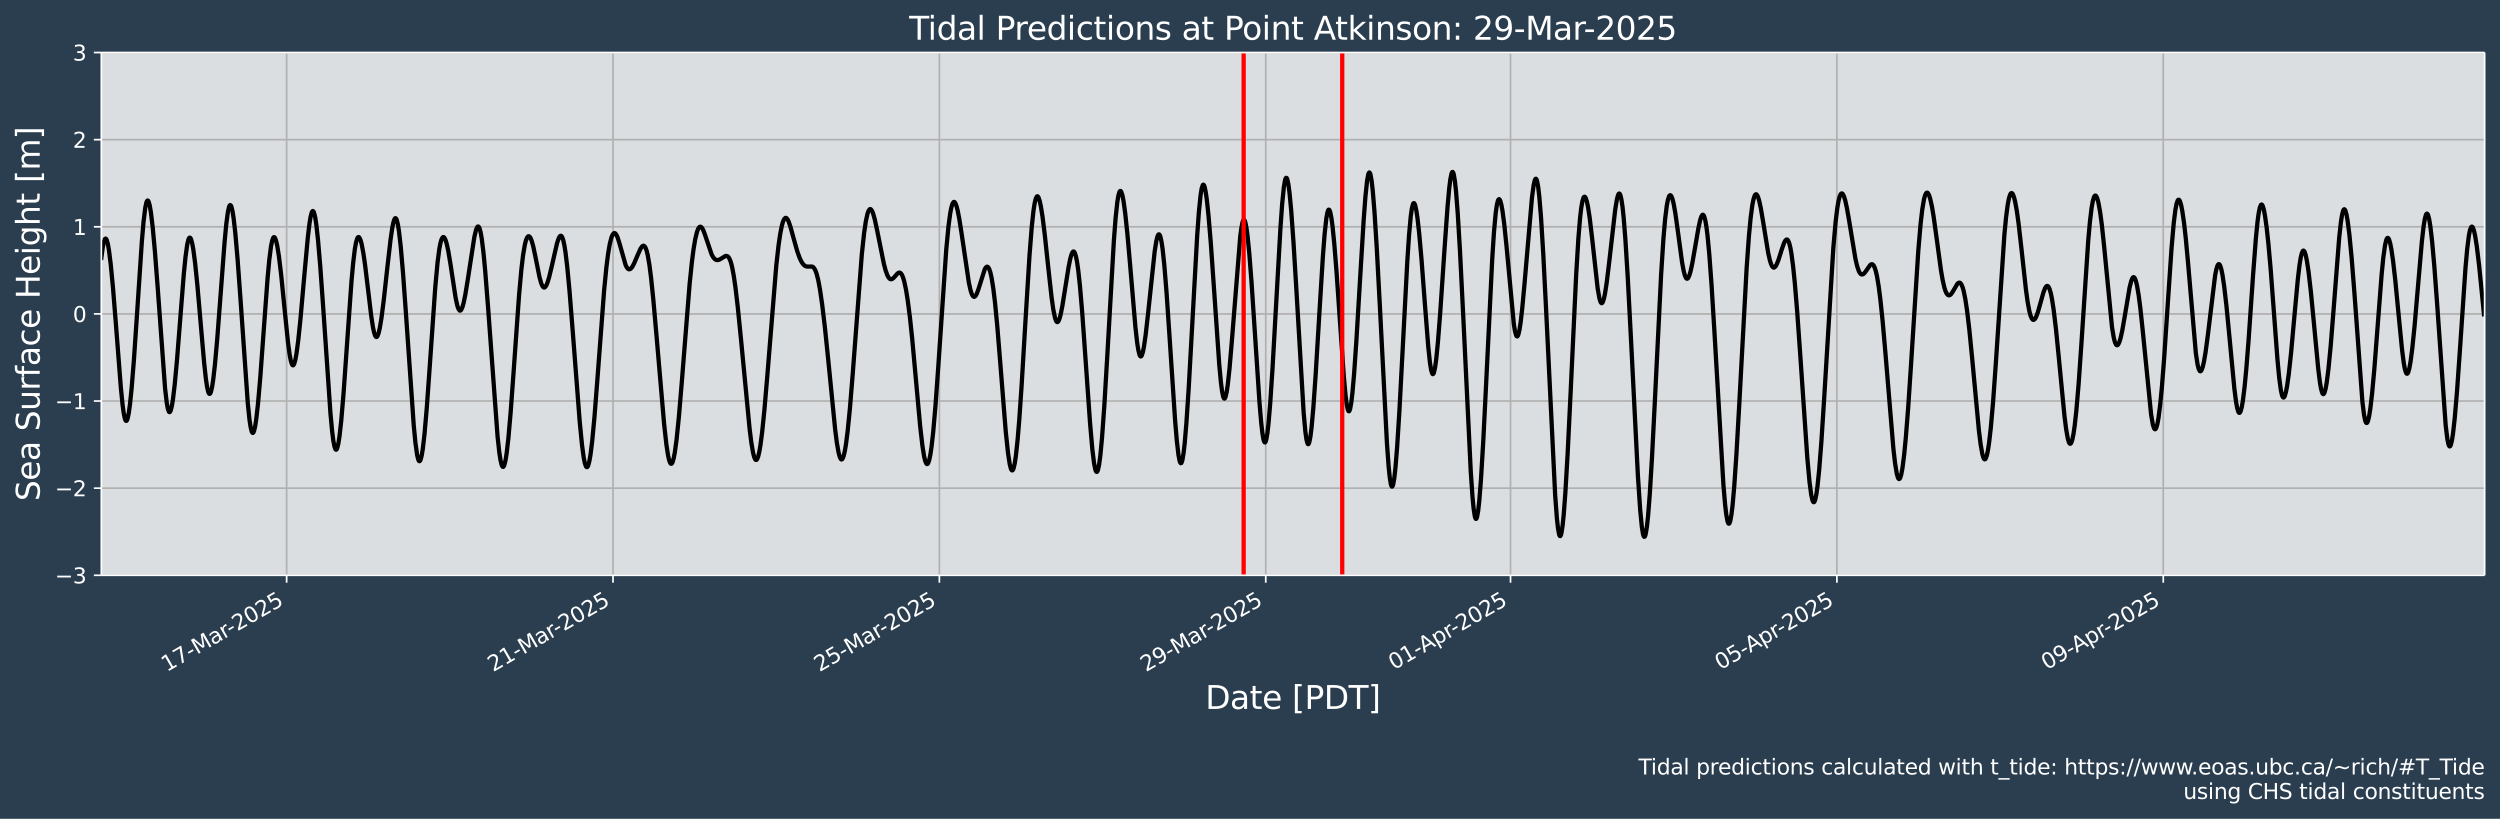 <?xml version="1.0" encoding="UTF-8"?>
<!DOCTYPE svg  PUBLIC '-//W3C//DTD SVG 1.1//EN'  'http://www.w3.org/Graphics/SVG/1.1/DTD/svg11.dtd'>
<svg width="1170.7pt" height="383.43pt" version="1.1" viewBox="0 0 1170.7 383.43" xmlns="http://www.w3.org/2000/svg" xmlns:xlink="http://www.w3.org/1999/xlink">
 <defs>
  <style type="text/css">*{stroke-linejoin: round; stroke-linecap: butt}</style>
 </defs>
 <g id="figure_1">
  <g id="patch_1">
   <path d="m0 383.43h1170.7v-383.43h-1170.7z" fill="#2b3e50"/>
  </g>
  <g id="axes_1">
   <g id="patch_2">
    <path d="m47.459 269.4h1116v-244.8h-1116z" fill="#dbdee1"/>
   </g>
   <g id="matplotlib.axis_1">
    <g id="xtick_1">
     <g id="line2d_1">
      <path d="m134.22 269.4v-244.8" clip-path="url(#p19064dd46a)" fill="none" stroke="#b0b0b0" stroke-linecap="square" stroke-width=".8"/>
     </g>
     <g id="line2d_2">
      <defs>
       <path id="m75b68d3648" d="m0 0v3.5" stroke="#fff" stroke-width=".8"/>
      </defs>
      <use x="134.224" y="269.398" fill="#ffffff" stroke="#ffffff" stroke-width=".8" xlink:href="#m75b68d3648"/>
     </g>
     <g id="text_1">
      <!-- 17-Mar-2025 -->
      <g transform="translate(78.087 314.79) rotate(-30) scale(.1 -.1)" fill="#fff">
       <defs>
        <path id="DejaVuSans-31" transform="scale(.016)" d="m794 531h1031v3560l-1122-225v575l1116 225h631v-4135h1031v-531h-2687v531z"/>
        <path id="DejaVuSans-37" transform="scale(.016)" d="m525 4666h3e3v-269l-1694-4397h-659l1594 4134h-2241v532z"/>
        <path id="DejaVuSans-2d" transform="scale(.016)" d="m313 2009h1684v-512h-1684v512z"/>
        <path id="DejaVuSans-4d" transform="scale(.016)" d="m628 4666h941l1190-3175 1197 3175h941v-4666h-616v4097l-1203-3200h-634l-1203 3200v-4097h-613v4666z"/>
        <path id="DejaVuSans-61" transform="scale(.016)" d="m2194 1759q-697 0-966-159t-269-544q0-306 202-486 202-179 548-179 479 0 768 339t289 901v128h-572zm1147 238v-1997h-575v531q-197-318-491-470t-719-152q-537 0-855 302-317 302-317 808 0 590 395 890 396 300 1180 300h807v57q0 397-261 614t-733 217q-300 0-585-72-284-72-546-216v532q315 122 612 182 297 61 578 61 760 0 1135-394 375-393 375-1193z"/>
        <path id="DejaVuSans-72" transform="scale(.016)" d="m2631 2963q-97 56-211 82-114 27-251 27-488 0-749-317t-261-911v-1844h-578v3500h578v-544q182 319 472 473 291 155 707 155 59 0 131-8 72-7 159-23l3-590z"/>
        <path id="DejaVuSans-32" transform="scale(.016)" d="m1228 531h2203v-531h-2962v531q359 372 979 998 621 627 780 809 303 340 423 576 121 236 121 464 0 372-261 606-261 235-680 235-297 0-627-103-329-103-704-313v638q381 153 712 231 332 78 607 78 725 0 1156-363 431-362 431-968 0-288-108-546-107-257-392-607-78-91-497-524-418-433-1181-1211z"/>
        <path id="DejaVuSans-30" transform="scale(.016)" d="m2034 4250q-487 0-733-480-245-479-245-1442 0-959 245-1439 246-480 733-480 491 0 736 480 246 480 246 1439 0 963-246 1442-245 480-736 480zm0 500q785 0 1199-621 414-620 414-1801 0-1178-414-1799-414-620-1199-620-784 0-1198 620-414 621-414 1799 0 1181 414 1801 414 621 1198 621z"/>
        <path id="DejaVuSans-35" transform="scale(.016)" d="m691 4666h2478v-532h-1900v-1143q137 47 274 70 138 23 276 23 781 0 1237-428 457-428 457-1159 0-753-469-1171-469-417-1322-417-294 0-599 50-304 50-629 150v635q281-153 581-228t634-75q541 0 856 284 316 284 316 772 0 487-316 771-315 285-856 285-253 0-505-56-251-56-513-175v2344z"/>
       </defs>
       <use xlink:href="#DejaVuSans-31"/>
       <use transform="translate(63.623)" xlink:href="#DejaVuSans-37"/>
       <use transform="translate(127.25)" xlink:href="#DejaVuSans-2d"/>
       <use transform="translate(163.33)" xlink:href="#DejaVuSans-4d"/>
       <use transform="translate(249.61)" xlink:href="#DejaVuSans-61"/>
       <use transform="translate(310.89)" xlink:href="#DejaVuSans-72"/>
       <use transform="translate(345.63)" xlink:href="#DejaVuSans-2d"/>
       <use transform="translate(381.71)" xlink:href="#DejaVuSans-32"/>
       <use transform="translate(445.33)" xlink:href="#DejaVuSans-30"/>
       <use transform="translate(508.96)" xlink:href="#DejaVuSans-32"/>
       <use transform="translate(572.58)" xlink:href="#DejaVuSans-35"/>
      </g>
     </g>
    </g>
    <g id="xtick_2">
     <g id="line2d_3">
      <path d="m287.06 269.4v-244.8" clip-path="url(#p19064dd46a)" fill="none" stroke="#b0b0b0" stroke-linecap="square" stroke-width=".8"/>
     </g>
     <g id="line2d_4">
      <use x="287.057" y="269.398" fill="#ffffff" stroke="#ffffff" stroke-width=".8" xlink:href="#m75b68d3648"/>
     </g>
     <g id="text_2">
      <!-- 21-Mar-2025 -->
      <g transform="translate(230.92 314.79) rotate(-30) scale(.1 -.1)" fill="#fff">
       <use xlink:href="#DejaVuSans-32"/>
       <use transform="translate(63.623)" xlink:href="#DejaVuSans-31"/>
       <use transform="translate(127.25)" xlink:href="#DejaVuSans-2d"/>
       <use transform="translate(163.33)" xlink:href="#DejaVuSans-4d"/>
       <use transform="translate(249.61)" xlink:href="#DejaVuSans-61"/>
       <use transform="translate(310.89)" xlink:href="#DejaVuSans-72"/>
       <use transform="translate(345.63)" xlink:href="#DejaVuSans-2d"/>
       <use transform="translate(381.71)" xlink:href="#DejaVuSans-32"/>
       <use transform="translate(445.33)" xlink:href="#DejaVuSans-30"/>
       <use transform="translate(508.96)" xlink:href="#DejaVuSans-32"/>
       <use transform="translate(572.58)" xlink:href="#DejaVuSans-35"/>
      </g>
     </g>
    </g>
    <g id="xtick_3">
     <g id="line2d_5">
      <path d="m439.89 269.4v-244.8" clip-path="url(#p19064dd46a)" fill="none" stroke="#b0b0b0" stroke-linecap="square" stroke-width=".8"/>
     </g>
     <g id="line2d_6">
      <use x="439.89" y="269.398" fill="#ffffff" stroke="#ffffff" stroke-width=".8" xlink:href="#m75b68d3648"/>
     </g>
     <g id="text_3">
      <!-- 25-Mar-2025 -->
      <g transform="translate(383.75 314.79) rotate(-30) scale(.1 -.1)" fill="#fff">
       <use xlink:href="#DejaVuSans-32"/>
       <use transform="translate(63.623)" xlink:href="#DejaVuSans-35"/>
       <use transform="translate(127.25)" xlink:href="#DejaVuSans-2d"/>
       <use transform="translate(163.33)" xlink:href="#DejaVuSans-4d"/>
       <use transform="translate(249.61)" xlink:href="#DejaVuSans-61"/>
       <use transform="translate(310.89)" xlink:href="#DejaVuSans-72"/>
       <use transform="translate(345.63)" xlink:href="#DejaVuSans-2d"/>
       <use transform="translate(381.71)" xlink:href="#DejaVuSans-32"/>
       <use transform="translate(445.33)" xlink:href="#DejaVuSans-30"/>
       <use transform="translate(508.96)" xlink:href="#DejaVuSans-32"/>
       <use transform="translate(572.58)" xlink:href="#DejaVuSans-35"/>
      </g>
     </g>
    </g>
    <g id="xtick_4">
     <g id="line2d_7">
      <path d="m592.72 269.4v-244.8" clip-path="url(#p19064dd46a)" fill="none" stroke="#b0b0b0" stroke-linecap="square" stroke-width=".8"/>
     </g>
     <g id="line2d_8">
      <use x="592.723" y="269.398" fill="#ffffff" stroke="#ffffff" stroke-width=".8" xlink:href="#m75b68d3648"/>
     </g>
     <g id="text_4">
      <!-- 29-Mar-2025 -->
      <g transform="translate(536.59 314.79) rotate(-30) scale(.1 -.1)" fill="#fff">
       <defs>
        <path id="DejaVuSans-39" transform="scale(.016)" d="m703 97v575q238-113 481-172 244-59 479-59 625 0 954 420 330 420 377 1277-181-269-460-413-278-144-615-144-700 0-1108 423-408 424-408 1159 0 718 425 1152 425 435 1131 435 810 0 1236-621 427-620 427-1801 0-1103-524-1761-523-658-1407-658-238 0-482 47-243 47-506 141zm1256 1978q425 0 673 290 249 291 249 798 0 503-249 795-248 292-673 292t-673-292-248-795q0-507 248-798 248-290 673-290z"/>
       </defs>
       <use xlink:href="#DejaVuSans-32"/>
       <use transform="translate(63.623)" xlink:href="#DejaVuSans-39"/>
       <use transform="translate(127.25)" xlink:href="#DejaVuSans-2d"/>
       <use transform="translate(163.33)" xlink:href="#DejaVuSans-4d"/>
       <use transform="translate(249.61)" xlink:href="#DejaVuSans-61"/>
       <use transform="translate(310.89)" xlink:href="#DejaVuSans-72"/>
       <use transform="translate(345.63)" xlink:href="#DejaVuSans-2d"/>
       <use transform="translate(381.71)" xlink:href="#DejaVuSans-32"/>
       <use transform="translate(445.33)" xlink:href="#DejaVuSans-30"/>
       <use transform="translate(508.96)" xlink:href="#DejaVuSans-32"/>
       <use transform="translate(572.58)" xlink:href="#DejaVuSans-35"/>
      </g>
     </g>
    </g>
    <g id="xtick_5">
     <g id="line2d_9">
      <path d="m707.35 269.4v-244.8" clip-path="url(#p19064dd46a)" fill="none" stroke="#b0b0b0" stroke-linecap="square" stroke-width=".8"/>
     </g>
     <g id="line2d_10">
      <use x="707.348" y="269.398" fill="#ffffff" stroke="#ffffff" stroke-width=".8" xlink:href="#m75b68d3648"/>
     </g>
     <g id="text_5">
      <!-- 01-Apr-2025 -->
      <g transform="translate(652.76 313.89) rotate(-30) scale(.1 -.1)" fill="#fff">
       <defs>
        <path id="DejaVuSans-41" transform="scale(.016)" d="m2188 4044-857-2322h1716l-859 2322zm-357 622h716l1778-4666h-656l-425 1197h-2103l-425-1197h-666l1781 4666z"/>
        <path id="DejaVuSans-70" transform="scale(.016)" d="m1159 525v-1856h-578v4831h578v-531q182 312 458 463 277 152 661 152 638 0 1036-506 399-506 399-1331t-399-1332q-398-506-1036-506-384 0-661 152-276 152-458 464zm1957 1222q0 634-261 995t-717 361q-457 0-718-361t-261-995 261-995 718-361q456 0 717 361t261 995z"/>
       </defs>
       <use xlink:href="#DejaVuSans-30"/>
       <use transform="translate(63.623)" xlink:href="#DejaVuSans-31"/>
       <use transform="translate(127.25)" xlink:href="#DejaVuSans-2d"/>
       <use transform="translate(161.08)" xlink:href="#DejaVuSans-41"/>
       <use transform="translate(229.49)" xlink:href="#DejaVuSans-70"/>
       <use transform="translate(292.96)" xlink:href="#DejaVuSans-72"/>
       <use transform="translate(327.7)" xlink:href="#DejaVuSans-2d"/>
       <use transform="translate(363.79)" xlink:href="#DejaVuSans-32"/>
       <use transform="translate(427.41)" xlink:href="#DejaVuSans-30"/>
       <use transform="translate(491.03)" xlink:href="#DejaVuSans-32"/>
       <use transform="translate(554.66)" xlink:href="#DejaVuSans-35"/>
      </g>
     </g>
    </g>
    <g id="xtick_6">
     <g id="line2d_11">
      <path d="m860.18 269.4v-244.8" clip-path="url(#p19064dd46a)" fill="none" stroke="#b0b0b0" stroke-linecap="square" stroke-width=".8"/>
     </g>
     <g id="line2d_12">
      <use x="860.181" y="269.398" fill="#ffffff" stroke="#ffffff" stroke-width=".8" xlink:href="#m75b68d3648"/>
     </g>
     <g id="text_6">
      <!-- 05-Apr-2025 -->
      <g transform="translate(805.6 313.89) rotate(-30) scale(.1 -.1)" fill="#fff">
       <use xlink:href="#DejaVuSans-30"/>
       <use transform="translate(63.623)" xlink:href="#DejaVuSans-35"/>
       <use transform="translate(127.25)" xlink:href="#DejaVuSans-2d"/>
       <use transform="translate(161.08)" xlink:href="#DejaVuSans-41"/>
       <use transform="translate(229.49)" xlink:href="#DejaVuSans-70"/>
       <use transform="translate(292.96)" xlink:href="#DejaVuSans-72"/>
       <use transform="translate(327.7)" xlink:href="#DejaVuSans-2d"/>
       <use transform="translate(363.79)" xlink:href="#DejaVuSans-32"/>
       <use transform="translate(427.41)" xlink:href="#DejaVuSans-30"/>
       <use transform="translate(491.03)" xlink:href="#DejaVuSans-32"/>
       <use transform="translate(554.66)" xlink:href="#DejaVuSans-35"/>
      </g>
     </g>
    </g>
    <g id="xtick_7">
     <g id="line2d_13">
      <path d="m1013 269.4v-244.8" clip-path="url(#p19064dd46a)" fill="none" stroke="#b0b0b0" stroke-linecap="square" stroke-width=".8"/>
     </g>
     <g id="line2d_14">
      <use x="1013.014" y="269.398" fill="#ffffff" stroke="#ffffff" stroke-width=".8" xlink:href="#m75b68d3648"/>
     </g>
     <g id="text_7">
      <!-- 09-Apr-2025 -->
      <g transform="translate(958.43 313.89) rotate(-30) scale(.1 -.1)" fill="#fff">
       <use xlink:href="#DejaVuSans-30"/>
       <use transform="translate(63.623)" xlink:href="#DejaVuSans-39"/>
       <use transform="translate(127.25)" xlink:href="#DejaVuSans-2d"/>
       <use transform="translate(161.08)" xlink:href="#DejaVuSans-41"/>
       <use transform="translate(229.49)" xlink:href="#DejaVuSans-70"/>
       <use transform="translate(292.96)" xlink:href="#DejaVuSans-72"/>
       <use transform="translate(327.7)" xlink:href="#DejaVuSans-2d"/>
       <use transform="translate(363.79)" xlink:href="#DejaVuSans-32"/>
       <use transform="translate(427.41)" xlink:href="#DejaVuSans-30"/>
       <use transform="translate(491.03)" xlink:href="#DejaVuSans-32"/>
       <use transform="translate(554.66)" xlink:href="#DejaVuSans-35"/>
      </g>
     </g>
    </g>
    <g id="text_8">
     <!-- Date [PDT] -->
     <g transform="translate(564.42 331.99) scale(.15 -.15)" fill="#fff">
      <defs>
       <path id="BitstreamVeraSans-Roman-44" transform="scale(.016)" d="m1259 4147v-3628h763q966 0 1414 437 448 438 448 1382 0 937-448 1373t-1414 436h-763zm-631 519h1297q1356 0 1990-564 635-564 635-1764 0-1207-638-1773-637-565-1987-565h-1297v4666z"/>
       <path id="BitstreamVeraSans-Roman-61" transform="scale(.016)" d="m2194 1759q-697 0-966-159t-269-544q0-306 202-486 202-179 548-179 479 0 768 339t289 901v128h-572zm1147 238v-1997h-575v531q-197-318-491-470t-719-152q-537 0-855 302-317 302-317 808 0 590 395 890 396 300 1180 300h807v57q0 397-261 614t-733 217q-300 0-585-72-284-72-546-216v532q315 122 612 182 297 61 578 61 760 0 1135-394 375-393 375-1193z"/>
       <path id="BitstreamVeraSans-Roman-74" transform="scale(.016)" d="m1172 4494v-994h1184v-447h-1184v-1900q0-428 117-550t477-122h590v-481h-590q-666 0-919 248-253 249-253 905v1900h-422v447h422v994h578z"/>
       <path id="BitstreamVeraSans-Roman-65" transform="scale(.016)" d="m3597 1894v-281h-2644q38-594 358-905t892-311q331 0 642 81t618 244v-544q-310-131-635-200t-659-69q-838 0-1327 487-489 488-489 1320 0 859 464 1363 464 505 1252 505 706 0 1117-455 411-454 411-1235zm-575 169q-6 471-264 752-258 282-683 282-481 0-770-272t-333-766l2050 4z"/>
       <path id="BitstreamVeraSans-Roman-5b" transform="scale(.016)" d="m550 4863h1325v-447h-750v-4813h750v-447h-1325v5707z"/>
       <path id="BitstreamVeraSans-Roman-50" transform="scale(.016)" d="m1259 4147v-1753h794q441 0 681 228 241 228 241 650 0 419-241 647-240 228-681 228h-794zm-631 519h1425q785 0 1186-355 402-355 402-1039 0-691-402-1044-401-353-1186-353h-794v-1875h-631v4666z"/>
       <path id="BitstreamVeraSans-Roman-54" transform="scale(.016)" d="m-19 4666h3947v-532h-1656v-4134h-634v4134h-1657v532z"/>
       <path id="BitstreamVeraSans-Roman-5d" transform="scale(.016)" d="m1947 4863v-5707h-1325v447h747v4813h-747v447h1325z"/>
      </defs>
      <use xlink:href="#BitstreamVeraSans-Roman-44"/>
      <use transform="translate(77.002)" xlink:href="#BitstreamVeraSans-Roman-61"/>
      <use transform="translate(138.28)" xlink:href="#BitstreamVeraSans-Roman-74"/>
      <use transform="translate(177.49)" xlink:href="#BitstreamVeraSans-Roman-65"/>
      <use transform="translate(239.01)" xlink:href="#BitstreamVeraSans-Roman-20"/>
      <use transform="translate(270.8)" xlink:href="#BitstreamVeraSans-Roman-5b"/>
      <use transform="translate(309.81)" xlink:href="#BitstreamVeraSans-Roman-50"/>
      <use transform="translate(370.12)" xlink:href="#BitstreamVeraSans-Roman-44"/>
      <use transform="translate(447.12)" xlink:href="#BitstreamVeraSans-Roman-54"/>
      <use transform="translate(508.2)" xlink:href="#BitstreamVeraSans-Roman-5d"/>
     </g>
    </g>
   </g>
   <g id="matplotlib.axis_2">
    <g id="ytick_1">
     <g id="line2d_15">
      <path d="m47.459 269.4h1116" clip-path="url(#p19064dd46a)" fill="none" stroke="#b0b0b0" stroke-linecap="square" stroke-width=".8"/>
     </g>
     <g id="line2d_16">
      <defs>
       <path id="m61bc223948" d="m0 0h-3.5" stroke="#fff" stroke-width=".8"/>
      </defs>
      <use x="47.459" y="269.398" fill="#ffffff" stroke="#ffffff" stroke-width=".8" xlink:href="#m61bc223948"/>
     </g>
     <g id="text_9">
      <!-- −3 -->
      <g transform="translate(25.717 273.2) scale(.1 -.1)" fill="#fff">
       <defs>
        <path id="DejaVuSans-2212" transform="scale(.016)" d="m678 2272h4006v-531h-4006v531z"/>
        <path id="DejaVuSans-33" transform="scale(.016)" d="m2597 2516q453-97 707-404 255-306 255-756 0-690-475-1069-475-378-1350-378-293 0-604 58t-642 174v609q262-153 574-231 313-78 654-78 593 0 904 234t311 681q0 413-289 645-289 233-804 233h-544v519h569q465 0 712 186t247 536q0 359-255 551-254 193-729 193-260 0-557-57-297-56-653-174v562q360 100 674 150t592 50q719 0 1137-327 419-326 419-882 0-388-222-655t-631-370z"/>
       </defs>
       <use xlink:href="#DejaVuSans-2212"/>
       <use transform="translate(83.789)" xlink:href="#DejaVuSans-33"/>
      </g>
     </g>
    </g>
    <g id="ytick_2">
     <g id="line2d_17">
      <path d="m47.459 228.6h1116" clip-path="url(#p19064dd46a)" fill="none" stroke="#b0b0b0" stroke-linecap="square" stroke-width=".8"/>
     </g>
     <g id="line2d_18">
      <use x="47.459" y="228.598" fill="#ffffff" stroke="#ffffff" stroke-width=".8" xlink:href="#m61bc223948"/>
     </g>
     <g id="text_10">
      <!-- −2 -->
      <g transform="translate(25.717 232.4) scale(.1 -.1)" fill="#fff">
       <use xlink:href="#DejaVuSans-2212"/>
       <use transform="translate(83.789)" xlink:href="#DejaVuSans-32"/>
      </g>
     </g>
    </g>
    <g id="ytick_3">
     <g id="line2d_19">
      <path d="m47.459 187.8h1116" clip-path="url(#p19064dd46a)" fill="none" stroke="#b0b0b0" stroke-linecap="square" stroke-width=".8"/>
     </g>
     <g id="line2d_20">
      <use x="47.459" y="187.798" fill="#ffffff" stroke="#ffffff" stroke-width=".8" xlink:href="#m61bc223948"/>
     </g>
     <g id="text_11">
      <!-- −1 -->
      <g transform="translate(25.717 191.6) scale(.1 -.1)" fill="#fff">
       <use xlink:href="#DejaVuSans-2212"/>
       <use transform="translate(83.789)" xlink:href="#DejaVuSans-31"/>
      </g>
     </g>
    </g>
    <g id="ytick_4">
     <g id="line2d_21">
      <path d="m47.459 147h1116" clip-path="url(#p19064dd46a)" fill="none" stroke="#b0b0b0" stroke-linecap="square" stroke-width=".8"/>
     </g>
     <g id="line2d_22">
      <use x="47.459" y="146.998" fill="#ffffff" stroke="#ffffff" stroke-width=".8" xlink:href="#m61bc223948"/>
     </g>
     <g id="text_12">
      <!-- 0 -->
      <g transform="translate(34.097 150.8) scale(.1 -.1)" fill="#fff">
       <use xlink:href="#DejaVuSans-30"/>
      </g>
     </g>
    </g>
    <g id="ytick_5">
     <g id="line2d_23">
      <path d="m47.459 106.2h1116" clip-path="url(#p19064dd46a)" fill="none" stroke="#b0b0b0" stroke-linecap="square" stroke-width=".8"/>
     </g>
     <g id="line2d_24">
      <use x="47.459" y="106.198" fill="#ffffff" stroke="#ffffff" stroke-width=".8" xlink:href="#m61bc223948"/>
     </g>
     <g id="text_13">
      <!-- 1 -->
      <g transform="translate(34.097 110) scale(.1 -.1)" fill="#fff">
       <use xlink:href="#DejaVuSans-31"/>
      </g>
     </g>
    </g>
    <g id="ytick_6">
     <g id="line2d_25">
      <path d="m47.459 65.398h1116" clip-path="url(#p19064dd46a)" fill="none" stroke="#b0b0b0" stroke-linecap="square" stroke-width=".8"/>
     </g>
     <g id="line2d_26">
      <use x="47.459" y="65.398" fill="#ffffff" stroke="#ffffff" stroke-width=".8" xlink:href="#m61bc223948"/>
     </g>
     <g id="text_14">
      <!-- 2 -->
      <g transform="translate(34.097 69.197) scale(.1 -.1)" fill="#fff">
       <use xlink:href="#DejaVuSans-32"/>
      </g>
     </g>
    </g>
    <g id="ytick_7">
     <g id="line2d_27">
      <path d="m47.459 24.598h1116" clip-path="url(#p19064dd46a)" fill="none" stroke="#b0b0b0" stroke-linecap="square" stroke-width=".8"/>
     </g>
     <g id="line2d_28">
      <use x="47.459" y="24.598" fill="#ffffff" stroke="#ffffff" stroke-width=".8" xlink:href="#m61bc223948"/>
     </g>
     <g id="text_15">
      <!-- 3 -->
      <g transform="translate(34.097 28.397) scale(.1 -.1)" fill="#fff">
       <use xlink:href="#DejaVuSans-33"/>
      </g>
     </g>
    </g>
    <g id="text_16">
     <!-- Sea Surface Height [m] -->
     <g transform="translate(18.598 234.64) rotate(-90) scale(.15 -.15)" fill="#fff">
      <defs>
       <path id="BitstreamVeraSans-Roman-53" transform="scale(.016)" d="m3425 4513v-616q-359 172-678 256-319 85-616 85-515 0-795-200t-280-569q0-310 186-468 186-157 705-254l381-78q706-135 1042-474t336-907q0-679-455-1029-454-350-1332-350-331 0-705 75-373 75-773 222v650q384-215 753-325 369-109 725-109 540 0 834 212 294 213 294 607 0 343-211 537t-692 291l-385 75q-706 140-1022 440-315 300-315 835 0 619 436 975t1201 356q329 0 669-60 341-59 697-177z"/>
       <path id="BitstreamVeraSans-Roman-75" transform="scale(.016)" d="m544 1381v2119h575v-2097q0-497 193-746 194-248 582-248 465 0 735 297 271 297 271 810v1984h575v-3500h-575v538q-209-319-486-474-276-155-642-155-603 0-916 375-312 375-312 1097z"/>
       <path id="BitstreamVeraSans-Roman-72" transform="scale(.016)" d="m2631 2963q-97 56-211 82-114 27-251 27-488 0-749-317t-261-911v-1844h-578v3500h578v-544q182 319 472 473 291 155 707 155 59 0 131-8 72-7 159-23l3-590z"/>
       <path id="BitstreamVeraSans-Roman-66" transform="scale(.016)" d="m2375 4863v-479h-550q-309 0-430-125-120-125-120-450v-309h947v-447h-947v-3053h-578v3053h-550v447h550v244q0 584 272 851 272 268 862 268h544z"/>
       <path id="BitstreamVeraSans-Roman-63" transform="scale(.016)" d="m3122 3366v-538q-244 135-489 202t-495 67q-560 0-870-355-309-354-309-995t309-996q310-354 870-354 250 0 495 67t489 202v-532q-241-112-499-168-257-57-548-57-791 0-1257 497-465 497-465 1341 0 856 470 1346 471 491 1290 491 265 0 518-55 253-54 491-163z"/>
       <path id="BitstreamVeraSans-Roman-48" transform="scale(.016)" d="m628 4666h631v-1913h2294v1913h631v-4666h-631v2222h-2294v-2222h-631v4666z"/>
       <path id="BitstreamVeraSans-Roman-69" transform="scale(.016)" d="m603 3500h575v-3500h-575v3500zm0 1363h575v-729h-575v729z"/>
       <path id="BitstreamVeraSans-Roman-67" transform="scale(.016)" d="m2906 1791q0 625-258 968-257 344-723 344-462 0-720-344-258-343-258-968 0-622 258-966t720-344q466 0 723 344 258 344 258 966zm575-1357q0-893-397-1329-396-436-1215-436-303 0-572 45t-522 139v559q253-137 500-202 247-66 503-66 566 0 847 295t281 892v285q-178-310-456-463t-666-153q-643 0-1037 490-394 491-394 1301 0 812 394 1302 394 491 1037 491 388 0 666-153t456-462v531h575v-3066z"/>
       <path id="BitstreamVeraSans-Roman-68" transform="scale(.016)" d="m3513 2113v-2113h-575v2094q0 497-194 743-194 247-581 247-466 0-735-297-269-296-269-809v-1978h-578v4863h578v-1907q207 316 486 472 280 156 646 156 603 0 912-373 310-373 310-1098z"/>
       <path id="BitstreamVeraSans-Roman-6d" transform="scale(.016)" d="m3328 2828q216 388 516 572t706 184q547 0 844-383 297-382 297-1088v-2113h-578v2094q0 503-179 746-178 244-543 244-447 0-707-297-259-296-259-809v-1978h-578v2094q0 506-178 748t-550 242q-441 0-701-298-259-298-259-808v-1978h-578v3500h578v-544q197 322 472 475t653 153q382 0 649-194 267-193 395-562z"/>
      </defs>
      <use xlink:href="#BitstreamVeraSans-Roman-53"/>
      <use transform="translate(63.477)" xlink:href="#BitstreamVeraSans-Roman-65"/>
      <use transform="translate(125)" xlink:href="#BitstreamVeraSans-Roman-61"/>
      <use transform="translate(186.28)" xlink:href="#BitstreamVeraSans-Roman-20"/>
      <use transform="translate(218.07)" xlink:href="#BitstreamVeraSans-Roman-53"/>
      <use transform="translate(281.54)" xlink:href="#BitstreamVeraSans-Roman-75"/>
      <use transform="translate(344.92)" xlink:href="#BitstreamVeraSans-Roman-72"/>
      <use transform="translate(386.04)" xlink:href="#BitstreamVeraSans-Roman-66"/>
      <use transform="translate(421.24)" xlink:href="#BitstreamVeraSans-Roman-61"/>
      <use transform="translate(482.52)" xlink:href="#BitstreamVeraSans-Roman-63"/>
      <use transform="translate(537.5)" xlink:href="#BitstreamVeraSans-Roman-65"/>
      <use transform="translate(599.02)" xlink:href="#BitstreamVeraSans-Roman-20"/>
      <use transform="translate(630.81)" xlink:href="#BitstreamVeraSans-Roman-48"/>
      <use transform="translate(706.01)" xlink:href="#BitstreamVeraSans-Roman-65"/>
      <use transform="translate(767.53)" xlink:href="#BitstreamVeraSans-Roman-69"/>
      <use transform="translate(795.31)" xlink:href="#BitstreamVeraSans-Roman-67"/>
      <use transform="translate(858.79)" xlink:href="#BitstreamVeraSans-Roman-68"/>
      <use transform="translate(922.17)" xlink:href="#BitstreamVeraSans-Roman-74"/>
      <use transform="translate(961.38)" xlink:href="#BitstreamVeraSans-Roman-20"/>
      <use transform="translate(993.16)" xlink:href="#BitstreamVeraSans-Roman-5b"/>
      <use transform="translate(1032.2)" xlink:href="#BitstreamVeraSans-Roman-6d"/>
      <use transform="translate(1129.6)" xlink:href="#BitstreamVeraSans-Roman-5d"/>
     </g>
    </g>
   </g>
   <g id="line2d_29">
    <path d="m47.327 121.74 0.796-5.986 0.531-2.575 0.531-1.3 0.265-0.157 0.265 0.17 0.265 0.491 0.531 1.902 0.531 3.027 0.796 6.335 1.061 11.017 1.327 16.456 2.388 30.642 0.796 7.876 0.531 3.868 0.531 2.524 0.265 0.717 0.265 0.341 0.265-0.036 0.265-0.42 0.265-0.775 0.531-2.587 0.531-3.846 0.796-7.746 1.061-13.133 1.592-23.52 2.123-31.917 0.796-9.31 0.796-6.484 0.531-2.481 0.265-0.663 0.265-0.281 0.265 0.094 0.265 0.455 0.531 1.927 0.531 3.141 0.796 6.593 1.061 11.447 1.327 17.275 3.449 47.114 0.796 6.793 0.531 2.82 0.531 1.347 0.265 0.121 0.265-0.237 0.265-0.582 0.531-2.128 0.531-3.276 0.796-6.683 1.061-11.379 1.592-20.182 1.592-20.027 0.796-8.074 0.796-5.772 0.531-2.324 0.265-0.679 0.265-0.356 0.265-0.037 0.265 0.273 0.265 0.572 0.531 1.982 0.531 2.99 0.796 6.065 1.061 10.341 1.592 18.373 1.592 18.194 0.796 7.249 0.531 3.61 0.531 2.408 0.265 0.708 0.265 0.37 0.265 0.026 0.265-0.316 0.265-0.651 0.531-2.262 0.531-3.429 0.796-6.971 1.061-11.825 1.592-20.91 1.857-24.575 0.796-8.45 0.796-5.963 0.531-2.272 0.265-0.583 0.265-0.209 0.265 0.163 0.265 0.527 0.531 2.093 0.531 3.36 0.796 7.032 1.061 12.177 1.327 18.159 3.449 49.215 0.796 7.729 0.531 3.549 0.531 2.106 0.265 0.493 0.265 0.12 0.265-0.247 0.265-0.604 0.531-2.218 0.531-3.442 0.796-7.088 1.061-12.173 1.592-21.702 1.857-25.118 0.796-8.537 0.796-6.211 0.531-2.654 0.531-1.427 0.265-0.263 0.265 0.026 0.265 0.303 0.531 1.383 0.531 2.317 0.796 4.961 1.061 8.789 1.592 15.963 1.592 15.539 0.796 5.879 0.531 2.756 0.531 1.646 0.265 0.382 0.265 0.081 0.265-0.218 0.265-0.513 0.531-1.871 0.531-2.903 0.796-5.974 1.061-10.176 1.857-20.9 1.592-17.286 0.796-6.678 0.531-3.193 0.531-1.96 0.265-0.476 0.265-0.127 0.265 0.224 0.265 0.574 0.531 2.166 0.531 3.43 0.796 7.179 1.061 12.465 1.327 18.549 3.449 50.314 0.796 8.418 0.531 4.157 0.531 2.809 0.531 1.37 0.265 0.136 0.265-0.227 0.265-0.583 0.531-2.185 0.531-3.441 0.796-7.183 1.061-12.506 1.592-22.529 2.123-29.919 0.796-8.809 0.796-6.564 0.531-2.985 0.531-1.86 0.265-0.521 0.265-0.26 0.265-0.01 0.265 0.228 0.531 1.12 0.531 1.921 0.796 4.175 0.796 5.451 1.327 10.944 1.592 13.238 0.796 5.16 0.531 2.469 0.531 1.548 0.265 0.405 0.265 0.153 0.265-0.098 0.265-0.345 0.531-1.403 0.531-2.275 0.796-4.784 1.061-8.242 1.857-16.839 1.327-11.51 0.796-5.484 0.531-2.642 0.531-1.608 0.265-0.369 0.265-0.06 0.265 0.256 0.265 0.576 0.531 2.104 0.531 3.316 0.796 6.982 1.061 12.228 1.327 18.275 3.715 53.338 0.796 8.197 0.796 5.654 0.531 2.138 0.265 0.551 0.265 0.202 0.265-0.146 0.265-0.489 0.531-1.974 0.531-3.22 0.796-6.888 1.061-12.249 1.327-18.525 2.653-37.991 1.061-11.501 0.796-6.167 0.531-2.857 0.531-1.877 0.531-0.954 0.265-0.155 0.265 0.047 0.265 0.239 0.531 1.017 0.531 1.676 0.796 3.596 1.061 6.372 2.388 15.665 0.796 3.576 0.531 1.505 0.531 0.719 0.265 0.058 0.265-0.14 0.265-0.334 0.531-1.217 0.531-1.878 0.796-3.834 1.061-6.441 3.184-20.682 0.796-3.329 0.531-1.251 0.265-0.276 0.265-0.022 0.265 0.245 0.265 0.52 0.531 1.88 0.531 2.987 0.796 6.392 0.796 8.308 1.327 16.763 4.511 61.308 0.796 7.275 0.531 3.511 0.531 2.306 0.265 0.678 0.265 0.355 0.265 0.031 0.265-0.292 0.265-0.61 0.531-2.143 0.531-3.303 0.796-6.884 1.061-12.079 1.327-18.138 2.653-37.244 1.061-11.72 0.796-6.692 0.796-4.759 0.531-2.129 0.531-1.348 0.531-0.622 0.265-0.056 0.265 0.106 0.531 0.671 0.531 1.242 0.796 2.802 1.061 5.04 1.857 9.3 0.796 2.87 0.531 1.253 0.531 0.663 0.265 0.107 0.265-0.041 0.265-0.183 0.531-0.768 0.531-1.248 0.796-2.598 1.061-4.384 2.653-11.569 0.796-2.349 0.531-0.897 0.265-0.197 0.265-0.007 0.265 0.196 0.265 0.412 0.531 1.505 0.531 2.444 0.531 3.372 0.796 6.655 1.061 11.264 1.592 19.977 3.184 41.242 1.061 10.802 0.796 5.911 0.531 2.659 0.531 1.536 0.265 0.331 0.265 0.037 0.265-0.256 0.265-0.547 0.531-1.943 0.531-3.019 0.796-6.341 1.061-11.224 1.327-17.005 3.184-42.178 1.061-10.851 0.796-6.333 0.796-4.714 0.796-3.15 0.531-1.281 0.531-0.664 0.265-0.11 0.265 0.032 0.265 0.17 0.531 0.745 0.531 1.201 0.796 2.504 2.919 10.29 0.531 1.081 0.531 0.679 0.531 0.278 0.531-0.099 0.531-0.436 0.531-0.722 0.796-1.496 1.327-3.119 1.592-3.628 0.796-1.196 0.531-0.355 0.265-0.005 0.265 0.129 0.531 0.708 0.531 1.381 0.531 2.115 0.796 4.592 0.796 6.198 1.061 10.283 1.592 18.052 3.449 40.116 1.061 9.533 0.796 5.17 0.531 2.296 0.531 1.288 0.265 0.253 0.265-0.012 0.265-0.276 0.265-0.538 0.531-1.844 0.531-2.82 0.796-5.884 1.061-10.396 1.327-15.81 3.715-46.589 1.061-10.272 0.796-6.125 0.796-4.7 0.796-3.284 0.531-1.411 0.531-0.824 0.265-0.196 0.265-0.057 0.265 0.077 0.531 0.528 0.531 0.971 0.796 2.092 3.184 9.427 0.796 1.373 0.796 0.83 0.531 0.278 0.531 0.087 0.796-0.164 0.796-0.42 2.123-1.323 0.531-0.073 0.531 0.181 0.531 0.527 0.531 0.963 0.531 1.48 0.531 2.055 0.796 4.216 0.796 5.521 1.061 9.04 1.592 15.871 3.98 41.381 0.796 6.271 0.796 4.668 0.531 2.056 0.531 1.131 0.265 0.206 0.265-0.036 0.265-0.279 0.531-1.277 0.531-2.205 0.531-3.076 0.796-6.078 1.061-10.367 1.327-15.555 4.245-52.23 1.061-9.432 0.796-5.424 0.796-3.943 0.531-1.798 0.531-1.141 0.531-0.504 0.265-0.024 0.265 0.12 0.531 0.639 0.531 1.106 0.796 2.329 1.327 4.829 1.857 6.6 1.061 2.982 0.796 1.724 0.796 1.255 0.796 0.794 0.796 0.381 0.796 0.068 1.857-0.05 0.531 0.279 0.531 0.577 0.531 0.962 0.531 1.419 0.796 3.076 0.796 4.233 1.061 7.265 1.327 11.133 1.592 15.511 3.184 32.087 0.796 6.122 0.796 4.518 0.531 1.965 0.531 1.053 0.265 0.172 0.265-0.067 0.265-0.306 0.531-1.325 0.531-2.25 0.531-3.129 0.796-6.202 1.061-10.69 1.327-16.331 4.245-55.842 1.061-9.829 0.796-5.434 0.796-3.665 0.531-1.453 0.531-0.681 0.265-0.063 0.265 0.114 0.531 0.721 0.531 1.309 0.796 2.855 1.061 4.928 3.184 15.824 0.796 2.975 0.796 2.221 0.531 1.015 0.531 0.637 0.531 0.275 0.531-0.049 0.531-0.318 0.796-0.822 1.327-1.517 0.531-0.355 0.531-0.055 0.531 0.333 0.531 0.792 0.531 1.299 0.531 1.83 0.796 3.748 0.796 4.916 1.061 8.259 1.061 10.021 1.592 17.445 2.123 23.35 1.061 9.203 0.796 4.945 0.531 2.166 0.531 1.169 0.265 0.194 0.265-0.072 0.265-0.34 0.531-1.484 0.531-2.536 0.531-3.543 0.796-7.05 1.061-12.182 1.327-18.55 3.715-54.586 1.061-11.103 0.796-5.95 0.531-2.748 0.531-1.766 0.531-0.808 0.265-0.06 0.265 0.158 0.265 0.365 0.531 1.308 0.531 1.992 0.796 4.029 1.061 6.742 3.449 23.289 0.796 3.558 0.531 1.64 0.531 1.007 0.531 0.374 0.265-0.04 0.531-0.499 0.531-0.988 0.796-2.182 2.919-9.226 0.531-0.862 0.531-0.346 0.265 0.047 0.265 0.205 0.531 0.911 0.531 1.617 0.531 2.349 0.796 4.91 0.796 6.525 1.061 10.936 1.327 16.271 2.653 33.247 1.061 10.122 0.796 5.24 0.531 2.119 0.265 0.607 0.265 0.294 0.265-0.027 0.265-0.35 0.265-0.674 0.531-2.308 0.531-3.541 0.796-7.428 0.796-9.614 1.061-15.452 1.857-31.126 1.857-30.078 1.061-13.529 0.796-7.401 0.531-3.454 0.531-2.239 0.531-1.047 0.265-0.095 0.265 0.176 0.265 0.434 0.531 1.585 0.531 2.439 0.796 4.981 1.061 8.479 1.857 17.399 1.327 11.847 0.796 5.658 0.796 3.923 0.531 1.481 0.265 0.384 0.265 0.148 0.265-0.082 0.265-0.304 0.531-1.227 0.531-1.952 0.796-3.985 1.327-8.267 1.592-9.975 0.796-3.928 0.531-1.897 0.531-1.16 0.265-0.265 0.265-0.038 0.265 0.2 0.265 0.446 0.531 1.653 0.531 2.68 0.531 3.687 0.796 7.284 1.061 12.443 1.592 22.296 2.123 30.039 1.061 12.041 0.796 6.429 0.531 2.694 0.265 0.814 0.265 0.442 0.265 0.061 0.265-0.323 0.265-0.706 0.531-2.54 0.531-3.968 0.796-8.335 1.061-14.694 1.327-22.273 3.184-55.689 0.796-10.343 0.796-7.457 0.531-3.18 0.531-1.716 0.265-0.321 0.265 0.022 0.265 0.352 0.531 1.622 0.531 2.719 0.796 5.783 1.061 10.124 1.327 15.173 2.388 28.055 0.796 7.058 0.531 3.421 0.531 2.213 0.265 0.627 0.265 0.304 0.265-0.016 0.265-0.328 0.531-1.538 0.531-2.593 0.796-5.482 1.061-9.333 3.184-29.94 0.796-4.956 0.531-2.07 0.265-0.604 0.265-0.297 0.265 0.021 0.265 0.346 0.265 0.673 0.531 2.32 0.531 3.568 0.796 7.451 1.061 13.058 1.592 23.612 2.388 35.928 0.796 9.488 0.796 6.868 0.531 2.746 0.265 0.76 0.265 0.334 0.265-0.098 0.265-0.53 0.265-0.957 0.531-3.147 0.531-4.673 0.796-9.454 1.061-16.084 1.592-28.523 2.388-43.004 0.796-11.077 0.796-7.938 0.531-3.259 0.531-1.555 0.265-0.146 0.265 0.26 0.265 0.649 0.531 2.384 0.531 3.67 0.796 7.473 1.061 12.684 1.592 22.666 2.388 34.517 0.796 8.497 0.531 4.029 0.531 2.498 0.265 0.644 0.265 0.236 0.265-0.166 0.265-0.558 0.531-2.222 0.531-3.544 0.796-7.318 1.061-12.362 3.98-49.703 0.531-3.99 0.531-2.648 0.265-0.775 0.265-0.394 0.265-0.01 0.265 0.374 0.265 0.752 0.531 2.59 0.531 3.924 0.796 8.001 1.061 13.623 1.592 24.058 2.123 32.107 0.796 9.421 0.531 4.713 0.531 3.159 0.265 0.937 0.265 0.487 0.265 0.031 0.265-0.427 0.265-0.878 0.531-3.059 0.531-4.655 0.796-9.502 1.061-16.084 1.592-28.184 2.123-37.591 0.796-11.163 0.796-7.957 0.531-3.133 0.265-0.866 0.265-0.392 0.265 0.078 0.265 0.537 0.531 2.384 0.531 3.969 0.796 8.421 1.061 14.617 1.327 21.711 3.449 58.435 0.796 8.762 0.531 3.747 0.531 1.877 0.265 0.22 0.265-0.253 0.265-0.714 0.531-2.733 0.531-4.299 0.796-8.845 1.061-14.998 1.857-30.727 1.592-25.639 0.796-10.255 0.796-7.288 0.531-2.886 0.265-0.815 0.265-0.395 0.265 0.02 0.265 0.422 0.265 0.809 0.531 2.694 0.531 3.968 0.796 7.893 1.061 13.177 1.592 23.064 1.857 26.488 0.796 8.635 0.531 4.088 0.531 2.468 0.265 0.576 0.265 0.124 0.265-0.33 0.265-0.777 0.531-2.848 0.531-4.417 0.796-9.063 1.061-15.306 1.857-31.037 1.592-26.053 0.796-10.616 0.796-7.565 0.531-2.884 0.265-0.724 0.265-0.231 0.265 0.265 0.265 0.756 0.531 2.928 0.531 4.668 0.796 9.746 1.061 16.763 1.592 29.911 3.184 61.715 0.796 10.962 0.531 5.162 0.531 3.175 0.265 0.804 0.265 0.276 0.265-0.247 0.265-0.757 0.531-2.967 0.531-4.726 0.796-9.828 1.061-16.88 1.592-30.029 2.123-40.308 0.796-11.987 0.796-8.774 0.531-3.778 0.531-2.062 0.265-0.402 0.265-0.002 0.265 0.379 0.265 0.738 0.531 2.456 0.531 3.596 0.796 7.123 1.061 11.927 1.592 20.972 1.592 20.161 0.796 7.43 0.531 3.303 0.531 1.742 0.265 0.249 0.265-0.17 0.265-0.586 0.531-2.368 0.531-3.829 0.796-8.001 1.061-13.607 2.123-31.364 1.327-18.475 0.796-8.753 0.531-4.215 0.531-2.587 0.265-0.615 0.265-0.139 0.265 0.347 0.265 0.834 0.531 3.102 0.531 4.902 0.796 10.27 1.061 17.797 1.592 31.877 3.449 71.281 0.796 11.634 0.531 5.554 0.531 3.519 0.265 0.955 0.265 0.41 0.265-0.132 0.265-0.664 0.531-2.856 0.531-4.73 0.796-10.081 1.061-17.693 1.327-26.495 2.919-59.765 0.796-12.102 0.796-8.698 0.531-3.752 0.531-2.139 0.265-0.496 0.265-0.137 0.265 0.201 0.265 0.518 0.531 1.899 0.531 2.913 0.796 5.953 1.061 10.258 3.449 36.771 0.531 3.271 0.531 1.962 0.265 0.453 0.265 0.093 0.265-0.265 0.265-0.616 0.531-2.231 0.531-3.431 0.796-6.961 1.061-11.562 3.449-39.92 0.796-5.897 0.531-2.28 0.265-0.555 0.265-0.136 0.265 0.3 0.265 0.744 0.531 2.826 0.531 4.554 0.796 9.742 1.061 17.275 1.327 25.993 4.245 86.93 0.796 10.612 0.531 4.832 0.531 2.817 0.265 0.623 0.265 0.096 0.265-0.425 0.265-0.936 0.531-3.336 0.531-5.133 0.796-10.585 1.061-18.28 1.327-27.186 2.653-56.22 1.061-17.479 0.796-9.565 0.531-4.531 0.531-3.077 0.531-1.708 0.265-0.377 0.265-0.08 0.265 0.2 0.265 0.463 0.531 1.655 0.531 2.53 0.796 5.201 1.061 8.958 2.653 23.943 0.796 4.542 0.531 1.749 0.265 0.456 0.265 0.172 0.265-0.11 0.265-0.386 0.531-1.557 0.531-2.498 0.796-5.173 1.061-8.692 2.919-25.479 0.796-4.785 0.531-1.964 0.265-0.531 0.265-0.199 0.265 0.152 0.265 0.518 0.531 2.167 0.531 3.68 0.531 5.129 0.796 10.111 1.061 17.039 1.592 30.289 3.184 62.986 1.061 15.933 0.796 8.157 0.531 3.244 0.265 0.917 0.265 0.437 0.265-0.044 0.265-0.52 0.265-0.987 0.531-3.32 0.531-4.984 0.796-10.181 1.061-17.541 1.327-26.09 2.919-59.091 1.061-16.538 0.796-9.295 0.796-6.45 0.531-2.763 0.531-1.613 0.265-0.401 0.265-0.146 0.265 0.098 0.265 0.33 0.531 1.31 0.531 2.098 0.796 4.396 1.061 7.533 2.123 15.695 0.796 4.251 0.531 1.943 0.531 1.143 0.265 0.263 0.265 0.059 0.265-0.14 0.265-0.332 0.531-1.197 0.531-1.824 0.796-3.659 1.327-7.564 1.592-9.21 0.796-3.579 0.531-1.619 0.531-0.796 0.265-0.038 0.265 0.226 0.265 0.503 0.531 1.879 0.531 3.072 0.531 4.248 0.796 8.412 1.061 14.385 1.327 21.535 4.245 72.34 0.796 9.234 0.531 4.485 0.531 2.96 0.265 0.874 0.265 0.459 0.265 0.041 0.265-0.376 0.265-0.788 0.531-2.773 0.531-4.273 0.796-8.89 1.061-15.561 1.327-23.458 3.449-63.703 1.061-14.836 0.796-8.461 0.796-6.029 0.531-2.688 0.531-1.67 0.265-0.471 0.265-0.24 0.265-0.018 0.265 0.194 0.531 0.98 0.531 1.707 0.796 3.631 1.061 6.245 2.388 14.645 0.796 3.524 0.531 1.693 0.531 1.119 0.531 0.541 0.265 0.061 0.265-0.071 0.531-0.506 0.531-0.928 0.796-1.995 1.592-5.019 1.061-3.008 0.531-1.047 0.531-0.563 0.265-0.059 0.265 0.11 0.265 0.294 0.531 1.183 0.531 2.033 0.531 2.914 0.796 5.995 0.796 7.787 1.061 12.695 1.592 22.478 3.184 46.504 1.061 11.616 0.796 5.977 0.531 2.406 0.265 0.692 0.265 0.341 0.265-0.013 0.265-0.367 0.265-0.717 0.531-2.455 0.531-3.738 0.796-7.743 1.061-13.563 1.327-20.62 4.245-69.793 1.061-12.105 0.796-6.566 0.531-3.14 0.531-2.17 0.531-1.227 0.265-0.291 0.265-0.083 0.265 0.115 0.265 0.303 0.531 1.127 0.531 1.746 0.796 3.577 1.061 6.054 2.919 17.684 0.796 3.414 0.796 2.355 0.531 0.971 0.531 0.523 0.531 0.125 0.531-0.211 0.531-0.48 0.796-1.067 1.857-2.673 0.531-0.37 0.531 0.004 0.531 0.479 0.531 1.039 0.531 1.661 0.531 2.316 0.796 4.715 0.796 6.139 1.061 10.14 1.327 15.108 3.715 44.651 0.796 6.934 0.796 4.85 0.531 1.869 0.265 0.493 0.265 0.192 0.265-0.111 0.265-0.413 0.531-1.715 0.531-2.846 0.796-6.195 0.796-8.195 1.061-13.46 1.327-19.871 3.449-54.114 1.061-12.411 0.796-6.905 0.796-4.721 0.531-1.948 0.531-1.035 0.265-0.194 0.265 0.011 0.265 0.207 0.531 0.966 0.531 1.642 0.796 3.576 0.796 4.696 1.327 9.539 2.123 15.668 0.796 4.622 0.796 3.491 0.531 1.661 0.531 1.143 0.531 0.661 0.531 0.226 0.531-0.155 0.531-0.476 0.796-1.164 2.123-3.632 0.531-0.463 0.531-0.078 0.265 0.133 0.531 0.654 0.531 1.216 0.531 1.814 0.796 3.872 0.796 5.225 1.061 8.868 1.327 13.432 3.184 34.042 0.796 6.41 0.796 4.553 0.531 1.804 0.265 0.502 0.265 0.228 0.265-0.048 0.265-0.324 0.531-1.464 0.531-2.513 0.531-3.499 0.796-6.939 1.061-12.029 1.327-18.637 3.98-59.82 0.796-8.223 0.796-5.994 0.531-2.714 0.531-1.707 0.265-0.489 0.265-0.256 0.265-0.031 0.265 0.186 0.265 0.394 0.531 1.379 0.531 2.112 0.796 4.41 0.796 5.712 1.327 11.635 2.123 19.357 0.796 5.746 0.796 4.316 0.531 2.016 0.531 1.331 0.531 0.681 0.265 0.112 0.265-0.032 0.531-0.461 0.531-0.935 0.796-2.127 1.061-3.72 1.592-5.69 0.796-2.002 0.531-0.756 0.265-0.167 0.265-0.013 0.265 0.149 0.265 0.319 0.531 1.165 0.531 1.884 0.531 2.596 0.796 5.151 1.061 8.869 1.327 13.31 2.653 27.371 0.796 6.298 0.796 4.45 0.531 1.729 0.265 0.461 0.265 0.185 0.265-0.094 0.265-0.372 0.531-1.57 0.531-2.635 0.531-3.642 0.796-7.199 1.061-12.448 1.327-19.108 3.184-48.129 0.796-8.864 0.796-6.544 0.531-2.976 0.531-1.864 0.265-0.527 0.265-0.266 0.265-0.015 0.265 0.227 0.531 1.137 0.531 1.984 0.796 4.41 0.796 5.952 1.061 9.964 3.715 38.032 0.796 4.787 0.531 2.074 0.531 1.187 0.265 0.274 0.265 0.072 0.265-0.121 0.265-0.305 0.531-1.119 0.531-1.73 0.796-3.551 1.061-6.027 2.388-14.193 0.796-3.155 0.531-1.252 0.265-0.331 0.265-0.123 0.265 0.092 0.265 0.31 0.531 1.274 0.531 2.125 0.796 4.651 0.796 6.144 1.061 9.932 3.98 39.847 0.796 4.577 0.531 1.73 0.265 0.434 0.265 0.139 0.265-0.157 0.265-0.452 0.531-1.772 0.531-2.877 0.796-6.215 0.796-8.223 1.061-13.535 1.592-23.898 1.857-27.511 1.061-12.132 0.796-6.282 0.531-2.683 0.531-1.469 0.265-0.292 0.265-0.01 0.265 0.261 0.265 0.52 0.531 1.763 0.531 2.643 0.796 5.424 0.796 6.976 1.061 11.374 3.715 43.004 0.796 5.197 0.531 2.089 0.531 0.992 0.265 0.103 0.265-0.146 0.265-0.381 0.531-1.418 0.531-2.203 0.796-4.555 1.061-7.905 3.449-28.323 0.531-2.682 0.531-1.774 0.265-0.518 0.265-0.264 0.265-0.008 0.265 0.247 0.265 0.497 0.531 1.716 0.531 2.605 0.796 5.34 1.061 9.206 1.327 13.717 2.388 25.097 0.796 6.141 0.531 2.873 0.531 1.725 0.265 0.405 0.265 0.093 0.265-0.218 0.265-0.525 0.531-1.94 0.531-3.052 0.796-6.427 0.796-8.309 1.061-13.4 2.123-30.735 1.327-17.4 0.796-7.897 0.531-3.814 0.531-2.532 0.531-1.224 0.265-0.132 0.265 0.177 0.265 0.472 0.531 1.772 0.531 2.767 0.796 5.741 0.796 7.349 1.061 11.9 1.592 21.149 1.592 21.156 0.796 8.436 0.796 5.953 0.531 2.379 0.265 0.7 0.265 0.379 0.265 0.067 0.265-0.232 0.265-0.518 0.531-1.826 0.531-2.768 0.796-5.64 1.061-9.723 1.592-17.514 1.592-17.178 0.796-6.687 0.531-3.302 0.531-2.227 0.531-1.09 0.265-0.116 0.265 0.163 0.265 0.433 0.531 1.631 0.531 2.554 0.796 5.287 1.061 9.151 1.327 13.692 2.123 22.418 0.796 6.383 0.531 3.035 0.531 1.869 0.265 0.467 0.265 0.15 0.265-0.167 0.265-0.478 0.531-1.85 0.531-2.951 0.796-6.203 1.061-10.924 1.327-16.566 2.653-34.092 0.796-7.256 0.531-3.375 0.531-2.053 0.265-0.513 0.265-0.172 0.265 0.164 0.265 0.49 0.531 1.903 0.531 3.018 0.796 6.285 1.061 10.944 1.327 16.758 3.715 50.602 0.796 6.377 0.531 2.502 0.265 0.702 0.265 0.337 0.265-0.019 0.265-0.363 0.265-0.691 0.531-2.296 0.531-3.381 0.796-6.77 1.061-11.507 1.592-20.673 1.857-23.985 0.796-7.995 0.796-5.631 0.531-2.256 0.265-0.666 0.265-0.361 0.265-0.065 0.265 0.222 0.265 0.495 0.531 1.75 0.531 2.653 0.796 5.387 1.061 9.21 1.592 16.488 1.592 16.188 0.796 6.163 0.531 2.879 0.531 1.713 0.265 0.393 0.265 0.08 0.265-0.23 0.265-0.532 0.531-1.921 0.531-2.957 0.796-6.072 1.061-10.35 1.592-18.488 1.857-21.438 0.796-6.98 0.531-3.318 0.531-2.042 0.265-0.509 0.265-0.16 0.265 0.189 0.265 0.533 0.531 2.055 0.531 3.269 0.796 6.835 1.061 11.863 1.327 17.831 3.98 56.555 0.796 6.506 0.531 2.483 0.265 0.652 0.265 0.257 0.265-0.132 0.265-0.509 0.531-2.089 0.531-3.385 0.796-7.125 1.061-12.467 1.327-18.84 2.653-39.081 0.796-8.847 0.796-6.286 0.531-2.614 0.531-1.345 0.265-0.214 0.265 0.077 0.265 0.354 0.531 1.476 0.531 2.391 0.796 5.023 1.061 8.788 1.592 15.873 0.796 8.078v0" clip-path="url(#p19064dd46a)" fill="none" stroke="#000" stroke-linecap="square" stroke-width="2"/>
   </g>
   <g id="line2d_30">
    <path d="m582.38 269.4v-244.8" clip-path="url(#p19064dd46a)" fill="none" stroke="#f00" stroke-linecap="square" stroke-width="2"/>
   </g>
   <g id="line2d_31">
    <path d="m628.54 269.4v-244.8" clip-path="url(#p19064dd46a)" fill="none" stroke="#f00" stroke-linecap="square" stroke-width="2"/>
   </g>
   <g id="patch_3">
    <path d="m47.459 269.4v-244.8" fill="none" stroke="#fff" stroke-linecap="square" stroke-width=".8"/>
   </g>
   <g id="patch_4">
    <path d="m1163.5 269.4v-244.8" fill="none" stroke="#fff" stroke-linecap="square" stroke-width=".8"/>
   </g>
   <g id="patch_5">
    <path d="m47.459 269.4h1116" fill="none" stroke="#fff" stroke-linecap="square" stroke-width=".8"/>
   </g>
   <g id="patch_6">
    <path d="m47.459 24.598h1116" fill="none" stroke="#fff" stroke-linecap="square" stroke-width=".8"/>
   </g>
   <g id="text_17" fill="#fff">
    <!-- Tidal predictions calculated with t_tide: https://www.eoas.ubc.ca/~rich/#T_Tide -->
    <g transform="translate(767.27 362.68) scale(.1 -.1)">
     <defs>
      <path id="BitstreamVeraSans-Roman-64" transform="scale(.016)" d="m2906 2969v1894h575v-4863h-575v525q-181-312-458-464-276-152-664-152-634 0-1033 506-398 507-398 1332t398 1331q399 506 1033 506 388 0 664-152 277-151 458-463zm-1959-1222q0-634 261-995t717-361 718 361q263 361 263 995t-263 995q-262 361-718 361t-717-361-261-995z"/>
      <path id="BitstreamVeraSans-Roman-6c" transform="scale(.016)" d="m603 4863h575v-4863h-575v4863z"/>
      <path id="BitstreamVeraSans-Roman-70" transform="scale(.016)" d="m1159 525v-1856h-578v4831h578v-531q182 312 458 463 277 152 661 152 638 0 1036-506 399-506 399-1331t-399-1332q-398-506-1036-506-384 0-661 152-276 152-458 464zm1957 1222q0 634-261 995t-717 361q-457 0-718-361t-261-995 261-995 718-361q456 0 717 361t261 995z"/>
      <path id="BitstreamVeraSans-Roman-6f" transform="scale(.016)" d="m1959 3097q-462 0-731-361t-269-989 267-989q268-361 733-361 460 0 728 362 269 363 269 988 0 622-269 986-268 364-728 364zm0 487q750 0 1178-488 429-487 429-1349 0-859-429-1349-428-489-1178-489-753 0-1180 489-426 490-426 1349 0 862 426 1349 427 488 1180 488z"/>
      <path id="BitstreamVeraSans-Roman-6e" transform="scale(.016)" d="m3513 2113v-2113h-575v2094q0 497-194 743-194 247-581 247-466 0-735-297-269-296-269-809v-1978h-578v3500h578v-544q207 316 486 472 280 156 646 156 603 0 912-373 310-373 310-1098z"/>
      <path id="BitstreamVeraSans-Roman-73" transform="scale(.016)" d="m2834 3397v-544q-243 125-506 187-262 63-544 63-428 0-642-131t-214-394q0-200 153-314t616-217l197-44q612-131 870-370t258-667q0-488-386-773-386-284-1061-284-281 0-586 55t-642 164v594q319-166 628-249 309-82 613-82 406 0 624 139 219 139 219 392 0 234-158 359-157 125-692 241l-200 47q-534 112-772 345-237 233-237 639 0 494 350 762 350 269 994 269 318 0 599-47 282-46 519-140z"/>
      <path id="BitstreamVeraSans-Roman-77" transform="scale(.016)" d="m269 3500h575l719-2731 715 2731h678l719-2731 716 2731h575l-916-3500h-678l-753 2869-756-2869h-679l-915 3500z"/>
      <path id="BitstreamVeraSans-Roman-5f" transform="scale(.016)" d="m3263-1063v-446h-3326v446h3326z"/>
      <path id="BitstreamVeraSans-Roman-3a" transform="scale(.016)" d="m750 794h659v-794h-659v794zm0 2515h659v-793h-659v793z"/>
      <path id="BitstreamVeraSans-Roman-2f" transform="scale(.016)" d="m1625 4666h531l-1625-5260h-531l1625 5260z"/>
      <path id="BitstreamVeraSans-Roman-2e" transform="scale(.016)" d="m684 794h660v-794h-660v794z"/>
      <path id="BitstreamVeraSans-Roman-62" transform="scale(.016)" d="m3116 1747q0 634-261 995t-717 361q-457 0-718-361t-261-995 261-995 718-361q456 0 717 361t261 995zm-1957 1222q182 312 458 463 277 152 661 152 638 0 1036-506 399-506 399-1331t-399-1332q-398-506-1036-506-384 0-661 152-276 152-458 464v-525h-578v4863h578v-1894z"/>
      <path id="BitstreamVeraSans-Roman-7e" transform="scale(.016)" d="m4684 2553v-556q-328-247-608-353-279-106-582-106-344 0-800 184-35 12-50 19-22 9-69 25-484 193-778 193-275 0-544-120t-575-380v557q328 247 608 354 280 108 583 108 344 0 803-187 31-13 47-19 25-9 69-25 484-194 778-194 268 0 532 119 265 119 586 381z"/>
      <path id="BitstreamVeraSans-Roman-23" transform="scale(.016)" d="m3272 2816h-909l-263-1044h916l256 1044zm-469 1778-325-1297h913l328 1297h500l-322-1297h975v-481h-1097l-256-1044h994v-478h-1116l-325-1294h-500l322 1294h-916l-322-1294h-503l325 1294h-984v478h1100l262 1044h-1006v481h1128l319 1297h506z"/>
     </defs>
     <use xlink:href="#BitstreamVeraSans-Roman-54"/>
     <use transform="translate(57.959)" xlink:href="#BitstreamVeraSans-Roman-69"/>
     <use transform="translate(85.742)" xlink:href="#BitstreamVeraSans-Roman-64"/>
     <use transform="translate(149.22)" xlink:href="#BitstreamVeraSans-Roman-61"/>
     <use transform="translate(210.5)" xlink:href="#BitstreamVeraSans-Roman-6c"/>
     <use transform="translate(238.28)" xlink:href="#BitstreamVeraSans-Roman-20"/>
     <use transform="translate(270.07)" xlink:href="#BitstreamVeraSans-Roman-70"/>
     <use transform="translate(333.54)" xlink:href="#BitstreamVeraSans-Roman-72"/>
     <use transform="translate(372.41)" xlink:href="#BitstreamVeraSans-Roman-65"/>
     <use transform="translate(433.93)" xlink:href="#BitstreamVeraSans-Roman-64"/>
     <use transform="translate(497.41)" xlink:href="#BitstreamVeraSans-Roman-69"/>
     <use transform="translate(525.19)" xlink:href="#BitstreamVeraSans-Roman-63"/>
     <use transform="translate(580.17)" xlink:href="#BitstreamVeraSans-Roman-74"/>
     <use transform="translate(619.38)" xlink:href="#BitstreamVeraSans-Roman-69"/>
     <use transform="translate(647.16)" xlink:href="#BitstreamVeraSans-Roman-6f"/>
     <use transform="translate(708.35)" xlink:href="#BitstreamVeraSans-Roman-6e"/>
     <use transform="translate(771.72)" xlink:href="#BitstreamVeraSans-Roman-73"/>
     <use transform="translate(823.82)" xlink:href="#BitstreamVeraSans-Roman-20"/>
     <use transform="translate(855.61)" xlink:href="#BitstreamVeraSans-Roman-63"/>
     <use transform="translate(910.59)" xlink:href="#BitstreamVeraSans-Roman-61"/>
     <use transform="translate(971.87)" xlink:href="#BitstreamVeraSans-Roman-6c"/>
     <use transform="translate(999.65)" xlink:href="#BitstreamVeraSans-Roman-63"/>
     <use transform="translate(1054.6)" xlink:href="#BitstreamVeraSans-Roman-75"/>
     <use transform="translate(1118)" xlink:href="#BitstreamVeraSans-Roman-6c"/>
     <use transform="translate(1145.8)" xlink:href="#BitstreamVeraSans-Roman-61"/>
     <use transform="translate(1207.1)" xlink:href="#BitstreamVeraSans-Roman-74"/>
     <use transform="translate(1246.3)" xlink:href="#BitstreamVeraSans-Roman-65"/>
     <use transform="translate(1307.8)" xlink:href="#BitstreamVeraSans-Roman-64"/>
     <use transform="translate(1371.3)" xlink:href="#BitstreamVeraSans-Roman-20"/>
     <use transform="translate(1403.1)" xlink:href="#BitstreamVeraSans-Roman-77"/>
     <use transform="translate(1484.9)" xlink:href="#BitstreamVeraSans-Roman-69"/>
     <use transform="translate(1512.6)" xlink:href="#BitstreamVeraSans-Roman-74"/>
     <use transform="translate(1551.9)" xlink:href="#BitstreamVeraSans-Roman-68"/>
     <use transform="translate(1615.2)" xlink:href="#BitstreamVeraSans-Roman-20"/>
     <use transform="translate(1647)" xlink:href="#BitstreamVeraSans-Roman-74"/>
     <use transform="translate(1686.2)" xlink:href="#BitstreamVeraSans-Roman-5f"/>
     <use transform="translate(1736.2)" xlink:href="#BitstreamVeraSans-Roman-74"/>
     <use transform="translate(1775.4)" xlink:href="#BitstreamVeraSans-Roman-69"/>
     <use transform="translate(1803.2)" xlink:href="#BitstreamVeraSans-Roman-64"/>
     <use transform="translate(1866.7)" xlink:href="#BitstreamVeraSans-Roman-65"/>
     <use transform="translate(1928.2)" xlink:href="#BitstreamVeraSans-Roman-3a"/>
     <use transform="translate(1961.9)" xlink:href="#BitstreamVeraSans-Roman-20"/>
     <use transform="translate(1993.7)" xlink:href="#BitstreamVeraSans-Roman-68"/>
     <use transform="translate(2057.1)" xlink:href="#BitstreamVeraSans-Roman-74"/>
     <use transform="translate(2096.3)" xlink:href="#BitstreamVeraSans-Roman-74"/>
     <use transform="translate(2135.5)" xlink:href="#BitstreamVeraSans-Roman-70"/>
     <use transform="translate(2199)" xlink:href="#BitstreamVeraSans-Roman-73"/>
     <use transform="translate(2251.1)" xlink:href="#BitstreamVeraSans-Roman-3a"/>
     <use transform="translate(2284.8)" xlink:href="#BitstreamVeraSans-Roman-2f"/>
     <use transform="translate(2318.5)" xlink:href="#BitstreamVeraSans-Roman-2f"/>
     <use transform="translate(2352.1)" xlink:href="#BitstreamVeraSans-Roman-77"/>
     <use transform="translate(2433.9)" xlink:href="#BitstreamVeraSans-Roman-77"/>
     <use transform="translate(2515.7)" xlink:href="#BitstreamVeraSans-Roman-77"/>
     <use transform="translate(2588.4)" xlink:href="#BitstreamVeraSans-Roman-2e"/>
     <use transform="translate(2620.2)" xlink:href="#BitstreamVeraSans-Roman-65"/>
     <use transform="translate(2681.7)" xlink:href="#BitstreamVeraSans-Roman-6f"/>
     <use transform="translate(2742.9)" xlink:href="#BitstreamVeraSans-Roman-61"/>
     <use transform="translate(2804.2)" xlink:href="#BitstreamVeraSans-Roman-73"/>
     <use transform="translate(2856.3)" xlink:href="#BitstreamVeraSans-Roman-2e"/>
     <use transform="translate(2888)" xlink:href="#BitstreamVeraSans-Roman-75"/>
     <use transform="translate(2951.4)" xlink:href="#BitstreamVeraSans-Roman-62"/>
     <use transform="translate(3014.9)" xlink:href="#BitstreamVeraSans-Roman-63"/>
     <use transform="translate(3069.9)" xlink:href="#BitstreamVeraSans-Roman-2e"/>
     <use transform="translate(3101.7)" xlink:href="#BitstreamVeraSans-Roman-63"/>
     <use transform="translate(3156.6)" xlink:href="#BitstreamVeraSans-Roman-61"/>
     <use transform="translate(3217.9)" xlink:href="#BitstreamVeraSans-Roman-2f"/>
     <use transform="translate(3251.6)" xlink:href="#BitstreamVeraSans-Roman-7e"/>
     <use transform="translate(3335.4)" xlink:href="#BitstreamVeraSans-Roman-72"/>
     <use transform="translate(3376.5)" xlink:href="#BitstreamVeraSans-Roman-69"/>
     <use transform="translate(3404.3)" xlink:href="#BitstreamVeraSans-Roman-63"/>
     <use transform="translate(3459.3)" xlink:href="#BitstreamVeraSans-Roman-68"/>
     <use transform="translate(3522.7)" xlink:href="#BitstreamVeraSans-Roman-2f"/>
     <use transform="translate(3556.3)" xlink:href="#BitstreamVeraSans-Roman-23"/>
     <use transform="translate(3640.1)" xlink:href="#BitstreamVeraSans-Roman-54"/>
     <use transform="translate(3701.2)" xlink:href="#BitstreamVeraSans-Roman-5f"/>
     <use transform="translate(3751.2)" xlink:href="#BitstreamVeraSans-Roman-54"/>
     <use transform="translate(3809.2)" xlink:href="#BitstreamVeraSans-Roman-69"/>
     <use transform="translate(3837)" xlink:href="#BitstreamVeraSans-Roman-64"/>
     <use transform="translate(3900.4)" xlink:href="#BitstreamVeraSans-Roman-65"/>
    </g>
    <!-- using CHS tidal constituents -->
    <g transform="translate(1022.4 374.15) scale(.1 -.1)">
     <defs>
      <path id="BitstreamVeraSans-Roman-43" transform="scale(.016)" d="m4122 4306v-665q-319 297-680 443-361 147-767 147-800 0-1225-489t-425-1414q0-922 425-1411t1225-489q406 0 767 147t680 444v-660q-331-225-702-338-370-112-782-112-1060 0-1670 648-609 649-609 1771 0 1125 609 1773 610 649 1670 649 418 0 788-111 371-111 696-333z"/>
     </defs>
     <use xlink:href="#BitstreamVeraSans-Roman-75"/>
     <use transform="translate(63.379)" xlink:href="#BitstreamVeraSans-Roman-73"/>
     <use transform="translate(115.48)" xlink:href="#BitstreamVeraSans-Roman-69"/>
     <use transform="translate(143.26)" xlink:href="#BitstreamVeraSans-Roman-6e"/>
     <use transform="translate(206.64)" xlink:href="#BitstreamVeraSans-Roman-67"/>
     <use transform="translate(270.12)" xlink:href="#BitstreamVeraSans-Roman-20"/>
     <use transform="translate(301.9)" xlink:href="#BitstreamVeraSans-Roman-43"/>
     <use transform="translate(371.73)" xlink:href="#BitstreamVeraSans-Roman-48"/>
     <use transform="translate(446.92)" xlink:href="#BitstreamVeraSans-Roman-53"/>
     <use transform="translate(510.4)" xlink:href="#BitstreamVeraSans-Roman-20"/>
     <use transform="translate(542.19)" xlink:href="#BitstreamVeraSans-Roman-74"/>
     <use transform="translate(581.4)" xlink:href="#BitstreamVeraSans-Roman-69"/>
     <use transform="translate(609.18)" xlink:href="#BitstreamVeraSans-Roman-64"/>
     <use transform="translate(672.66)" xlink:href="#BitstreamVeraSans-Roman-61"/>
     <use transform="translate(733.94)" xlink:href="#BitstreamVeraSans-Roman-6c"/>
     <use transform="translate(761.72)" xlink:href="#BitstreamVeraSans-Roman-20"/>
     <use transform="translate(793.51)" xlink:href="#BitstreamVeraSans-Roman-63"/>
     <use transform="translate(848.49)" xlink:href="#BitstreamVeraSans-Roman-6f"/>
     <use transform="translate(909.67)" xlink:href="#BitstreamVeraSans-Roman-6e"/>
     <use transform="translate(973.05)" xlink:href="#BitstreamVeraSans-Roman-73"/>
     <use transform="translate(1025.1)" xlink:href="#BitstreamVeraSans-Roman-74"/>
     <use transform="translate(1064.4)" xlink:href="#BitstreamVeraSans-Roman-69"/>
     <use transform="translate(1092.1)" xlink:href="#BitstreamVeraSans-Roman-74"/>
     <use transform="translate(1131.3)" xlink:href="#BitstreamVeraSans-Roman-75"/>
     <use transform="translate(1194.7)" xlink:href="#BitstreamVeraSans-Roman-65"/>
     <use transform="translate(1256.2)" xlink:href="#BitstreamVeraSans-Roman-6e"/>
     <use transform="translate(1319.6)" xlink:href="#BitstreamVeraSans-Roman-74"/>
     <use transform="translate(1358.8)" xlink:href="#BitstreamVeraSans-Roman-73"/>
    </g>
   </g>
   <g id="text_18">
    <!-- Tidal Predictions at Point Atkinson: 29-Mar-2025 -->
    <g transform="translate(425.75 18.598) scale(.15 -.15)" fill="#fff">
     <defs>
      <path id="BitstreamVeraSans-Roman-41" transform="scale(.016)" d="m2188 4044-857-2322h1716l-859 2322zm-357 622h716l1778-4666h-656l-425 1197h-2103l-425-1197h-666l1781 4666z"/>
      <path id="BitstreamVeraSans-Roman-6b" transform="scale(.016)" d="m581 4863h578v-2872l1716 1509h734l-1856-1637 1935-1863h-750l-1779 1709v-1709h-578v4863z"/>
      <path id="BitstreamVeraSans-Roman-32" transform="scale(.016)" d="m1228 531h2203v-531h-2962v531q359 372 979 998 621 627 780 809 303 340 423 576 121 236 121 464 0 372-261 606-261 235-680 235-297 0-627-103-329-103-704-313v638q381 153 712 231 332 78 607 78 725 0 1156-363 431-362 431-968 0-288-108-546-107-257-392-607-78-91-497-524-418-433-1181-1211z"/>
      <path id="BitstreamVeraSans-Roman-39" transform="scale(.016)" d="m703 97v575q238-113 481-172 244-59 479-59 625 0 954 420 330 420 377 1277-181-269-460-413-278-144-615-144-700 0-1108 423-408 424-408 1159 0 718 425 1152 425 435 1131 435 810 0 1236-621 427-620 427-1801 0-1103-524-1761-523-658-1407-658-238 0-482 47-243 47-506 141zm1256 1978q425 0 673 290 249 291 249 798 0 503-249 795-248 292-673 292t-673-292-248-795q0-507 248-798 248-290 673-290z"/>
      <path id="BitstreamVeraSans-Roman-2d" transform="scale(.016)" d="m313 2009h1684v-512h-1684v512z"/>
      <path id="BitstreamVeraSans-Roman-4d" transform="scale(.016)" d="m628 4666h941l1190-3175 1197 3175h941v-4666h-616v4097l-1203-3200h-634l-1203 3200v-4097h-613v4666z"/>
      <path id="BitstreamVeraSans-Roman-30" transform="scale(.016)" d="m2034 4250q-487 0-733-480-245-479-245-1442 0-959 245-1439 246-480 733-480 491 0 736 480 246 480 246 1439 0 963-246 1442-245 480-736 480zm0 500q785 0 1199-621 414-620 414-1801 0-1178-414-1799-414-620-1199-620-784 0-1198 620-414 621-414 1799 0 1181 414 1801 414 621 1198 621z"/>
      <path id="BitstreamVeraSans-Roman-35" transform="scale(.016)" d="m691 4666h2478v-532h-1900v-1143q137 47 274 70 138 23 276 23 781 0 1237-428 457-428 457-1159 0-753-469-1171-469-417-1322-417-294 0-599 50-304 50-629 150v635q281-153 581-228t634-75q541 0 856 284 316 284 316 772 0 487-316 771-315 285-856 285-253 0-505-56-251-56-513-175v2344z"/>
     </defs>
     <use xlink:href="#BitstreamVeraSans-Roman-54"/>
     <use transform="translate(57.959)" xlink:href="#BitstreamVeraSans-Roman-69"/>
     <use transform="translate(85.742)" xlink:href="#BitstreamVeraSans-Roman-64"/>
     <use transform="translate(149.22)" xlink:href="#BitstreamVeraSans-Roman-61"/>
     <use transform="translate(210.5)" xlink:href="#BitstreamVeraSans-Roman-6c"/>
     <use transform="translate(238.28)" xlink:href="#BitstreamVeraSans-Roman-20"/>
     <use transform="translate(270.07)" xlink:href="#BitstreamVeraSans-Roman-50"/>
     <use transform="translate(328.62)" xlink:href="#BitstreamVeraSans-Roman-72"/>
     <use transform="translate(367.48)" xlink:href="#BitstreamVeraSans-Roman-65"/>
     <use transform="translate(429.01)" xlink:href="#BitstreamVeraSans-Roman-64"/>
     <use transform="translate(492.48)" xlink:href="#BitstreamVeraSans-Roman-69"/>
     <use transform="translate(520.27)" xlink:href="#BitstreamVeraSans-Roman-63"/>
     <use transform="translate(575.25)" xlink:href="#BitstreamVeraSans-Roman-74"/>
     <use transform="translate(614.46)" xlink:href="#BitstreamVeraSans-Roman-69"/>
     <use transform="translate(642.24)" xlink:href="#BitstreamVeraSans-Roman-6f"/>
     <use transform="translate(703.42)" xlink:href="#BitstreamVeraSans-Roman-6e"/>
     <use transform="translate(766.8)" xlink:href="#BitstreamVeraSans-Roman-73"/>
     <use transform="translate(818.9)" xlink:href="#BitstreamVeraSans-Roman-20"/>
     <use transform="translate(850.69)" xlink:href="#BitstreamVeraSans-Roman-61"/>
     <use transform="translate(911.97)" xlink:href="#BitstreamVeraSans-Roman-74"/>
     <use transform="translate(951.18)" xlink:href="#BitstreamVeraSans-Roman-20"/>
     <use transform="translate(982.96)" xlink:href="#BitstreamVeraSans-Roman-50"/>
     <use transform="translate(1039.6)" xlink:href="#BitstreamVeraSans-Roman-6f"/>
     <use transform="translate(1100.8)" xlink:href="#BitstreamVeraSans-Roman-69"/>
     <use transform="translate(1128.6)" xlink:href="#BitstreamVeraSans-Roman-6e"/>
     <use transform="translate(1192)" xlink:href="#BitstreamVeraSans-Roman-74"/>
     <use transform="translate(1231.2)" xlink:href="#BitstreamVeraSans-Roman-20"/>
     <use transform="translate(1263)" xlink:href="#BitstreamVeraSans-Roman-41"/>
     <use transform="translate(1329.6)" xlink:href="#BitstreamVeraSans-Roman-74"/>
     <use transform="translate(1368.8)" xlink:href="#BitstreamVeraSans-Roman-6b"/>
     <use transform="translate(1426.8)" xlink:href="#BitstreamVeraSans-Roman-69"/>
     <use transform="translate(1454.5)" xlink:href="#BitstreamVeraSans-Roman-6e"/>
     <use transform="translate(1517.9)" xlink:href="#BitstreamVeraSans-Roman-73"/>
     <use transform="translate(1570)" xlink:href="#BitstreamVeraSans-Roman-6f"/>
     <use transform="translate(1631.2)" xlink:href="#BitstreamVeraSans-Roman-6e"/>
     <use transform="translate(1694.6)" xlink:href="#BitstreamVeraSans-Roman-3a"/>
     <use transform="translate(1728.3)" xlink:href="#BitstreamVeraSans-Roman-20"/>
     <use transform="translate(1760.1)" xlink:href="#BitstreamVeraSans-Roman-32"/>
     <use transform="translate(1823.7)" xlink:href="#BitstreamVeraSans-Roman-39"/>
     <use transform="translate(1887.3)" xlink:href="#BitstreamVeraSans-Roman-2d"/>
     <use transform="translate(1923.4)" xlink:href="#BitstreamVeraSans-Roman-4d"/>
     <use transform="translate(2009.7)" xlink:href="#BitstreamVeraSans-Roman-61"/>
     <use transform="translate(2070.9)" xlink:href="#BitstreamVeraSans-Roman-72"/>
     <use transform="translate(2105.7)" xlink:href="#BitstreamVeraSans-Roman-2d"/>
     <use transform="translate(2141.8)" xlink:href="#BitstreamVeraSans-Roman-32"/>
     <use transform="translate(2205.4)" xlink:href="#BitstreamVeraSans-Roman-30"/>
     <use transform="translate(2269)" xlink:href="#BitstreamVeraSans-Roman-32"/>
     <use transform="translate(2332.6)" xlink:href="#BitstreamVeraSans-Roman-35"/>
    </g>
   </g>
  </g>
 </g>
 <defs>
  <clipPath id="p19064dd46a">
   <rect x="47.459" y="24.598" width="1116" height="244.8"/>
  </clipPath>
 </defs>
</svg>
